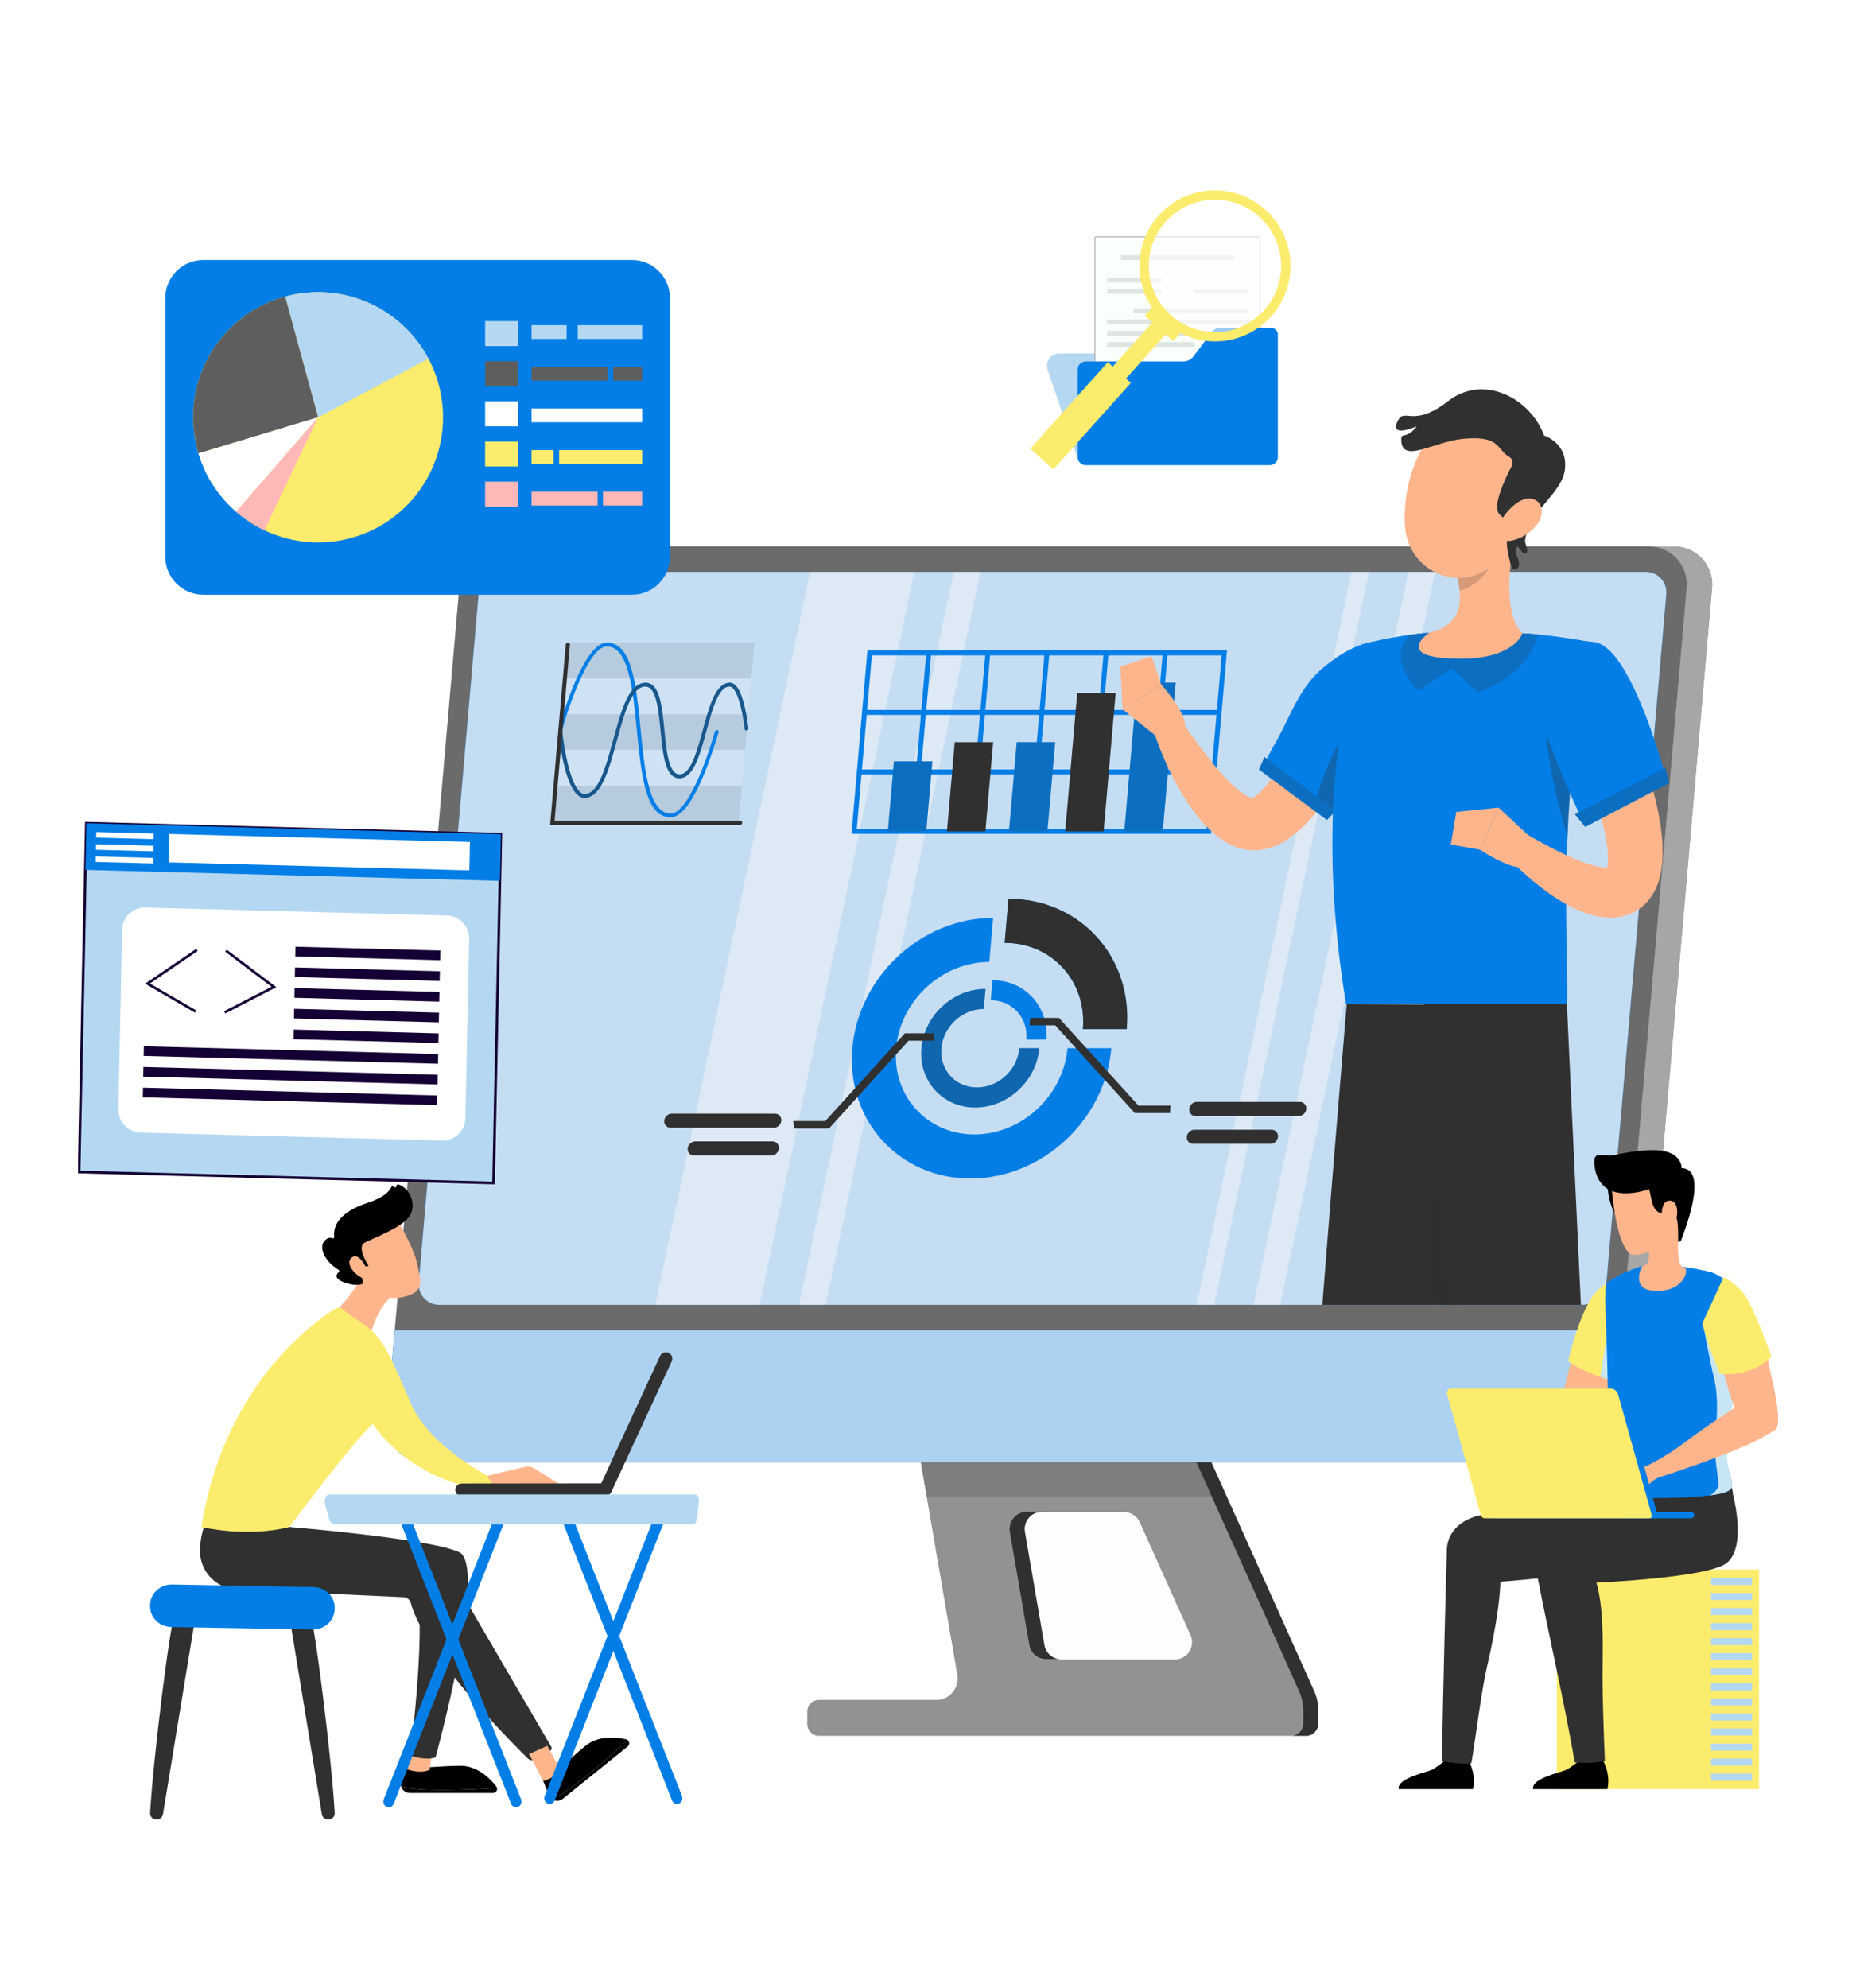<svg width="452" height="484" viewBox="0 0 452 484" fill="none" xmlns="http://www.w3.org/2000/svg">
<g clip-path="url(#clip0_110_22939)">
<path d="M316.365 411.748L288.437 349.473H223.145L233.169 407.745C233.662 410.607 231.755 413.329 228.91 413.825C228.632 413.874 228.351 413.899 228.068 413.903H199.4C197.872 413.903 196.633 415.149 196.633 416.686V419.789C196.633 421.326 197.872 422.572 199.4 422.572H314.35C316.012 422.572 317.36 421.218 317.36 419.545V416.325C317.352 414.748 317.012 413.188 316.365 411.748ZM286.129 404.052H254.784C252.741 404.055 250.994 402.576 250.651 400.55L245.92 373.062C245.526 370.765 247.057 368.582 249.341 368.185C249.58 368.143 249.822 368.122 250.065 368.123H273.772C275.419 368.125 276.914 369.091 277.598 370.598L289.955 398.087C290.907 400.22 289.958 402.724 287.837 403.681C287.3 403.925 286.718 404.05 286.129 404.052Z" fill="#303030"/>
<path opacity="0.5" d="M316.365 411.748L288.437 349.473H223.145L233.169 407.745C233.662 410.607 231.755 413.329 228.91 413.825C228.632 413.874 228.351 413.899 228.068 413.903H199.4C197.872 413.903 196.633 415.149 196.633 416.686V419.789C196.633 421.326 197.872 422.572 199.4 422.572H314.35C316.012 422.572 317.36 421.218 317.36 419.545V416.325C317.352 414.748 317.012 413.188 316.365 411.748ZM286.129 404.052H254.784C252.741 404.055 250.994 402.576 250.651 400.55L245.92 373.062C245.526 370.765 247.057 368.582 249.341 368.185C249.58 368.143 249.822 368.122 250.065 368.123H273.772C275.419 368.125 276.914 369.091 277.598 370.598L289.955 398.087C290.907 400.22 289.958 402.724 287.837 403.681C287.3 403.925 286.718 404.05 286.129 404.052Z" fill="#F5F5F5"/>
<path opacity="0.2" d="M286.127 404.052H254.781C252.738 404.056 250.991 402.576 250.649 400.55L245.917 373.062C245.523 370.766 247.055 368.583 249.338 368.185C249.577 368.144 249.819 368.122 250.062 368.124H273.769C275.416 368.125 276.911 369.092 277.595 370.598L289.953 398.087C290.904 400.22 289.955 402.725 287.834 403.681C287.297 403.925 286.716 404.051 286.127 404.052Z" fill="#F5F5F5"/>
<path d="M253.749 368.06H250.063C247.746 368.054 245.862 369.939 245.857 372.27C245.857 372.515 245.877 372.758 245.918 372.999L250.65 400.487C250.992 402.513 252.739 403.992 254.782 403.988H258.48C256.437 403.992 254.69 402.513 254.348 400.487L249.616 372.999C249.222 370.702 250.754 368.518 253.037 368.121C253.272 368.081 253.511 368.06 253.749 368.06Z" fill="#303030"/>
<path d="M320.065 411.748L292.113 349.525H288.439L316.367 411.748C317.022 413.203 317.361 414.782 317.362 416.379V419.598C317.362 421.27 316.015 422.626 314.352 422.626H318.05C319.712 422.626 321.06 421.271 321.06 419.598V416.379C321.059 414.782 320.72 413.203 320.065 411.748Z" fill="#303030"/>
<path opacity="0.2" d="M288.413 349.475H223.121L225.683 364.34H295.095L288.413 349.475Z" fill="#303030"/>
<path d="M382.078 356.003H103.526C98.464 356.099 94.282 352.049 94.185 346.957C94.178 346.552 94.196 346.145 94.242 345.742L111.84 143.283C112.415 137.531 117.177 133.122 122.923 133.021H401.473C406.537 132.925 410.718 136.976 410.814 142.068C410.821 142.473 410.803 142.88 410.757 143.283L393.146 345.755C392.572 351.498 387.816 355.902 382.078 356.003Z" fill="#303030"/>
<path opacity="0.3" d="M382.078 356.003H103.526C98.464 356.099 94.282 352.049 94.185 346.957C94.178 346.552 94.196 346.145 94.242 345.742L111.84 143.283C112.415 137.531 117.177 133.122 122.923 133.021H401.473C406.537 132.925 410.718 136.976 410.814 142.068C410.821 142.473 410.803 142.88 410.757 143.283L393.146 345.755C392.572 351.498 387.816 355.902 382.078 356.003Z" fill="#F5F5F5"/>
<path d="M96.131 323.871L94.231 345.753C93.66 350.814 97.276 355.382 102.307 355.957C102.708 356.003 103.112 356.022 103.515 356.015H382.079C387.822 355.912 392.58 351.503 393.148 345.753L395.06 323.871H96.131Z" fill="#037EE6"/>
<path opacity="0.7" d="M96.131 323.871L94.231 345.753C93.66 350.814 97.276 355.382 102.307 355.957C102.708 356.003 103.112 356.022 103.515 356.015H382.079C387.822 355.912 392.58 351.503 393.148 345.753L395.06 323.871H96.131Z" fill="#F5F5F5"/>
<path d="M385.23 317.676H107.036C104.29 317.729 102.022 315.532 101.97 312.769C101.966 312.553 101.976 312.337 101.999 312.121L116.549 144.796C116.865 141.682 119.445 139.297 122.555 139.242H400.749C403.495 139.19 405.765 141.386 405.817 144.149C405.821 144.365 405.811 144.582 405.787 144.797L391.236 312.123C390.92 315.236 388.34 317.621 385.23 317.676Z" fill="#037EE6"/>
<path opacity="0.8" d="M385.23 317.676H107.036C104.29 317.729 102.022 315.532 101.97 312.769C101.966 312.553 101.976 312.337 101.999 312.121L116.549 144.796C116.865 141.682 119.445 139.297 122.555 139.242H400.749C403.495 139.19 405.765 141.386 405.817 144.149C405.821 144.365 405.811 144.582 405.787 144.797L391.236 312.123C390.92 315.236 388.34 317.621 385.23 317.676Z" fill="#037EE6"/>
<path opacity="0.8" d="M385.23 317.676H107.036C104.29 317.729 102.022 315.532 101.97 312.769C101.966 312.553 101.976 312.337 101.999 312.121L116.549 144.796C116.865 141.682 119.445 139.297 122.555 139.242H400.749C403.495 139.19 405.765 141.386 405.817 144.149C405.821 144.365 405.811 144.582 405.787 144.797L391.236 312.123C390.92 315.236 388.34 317.621 385.23 317.676Z" fill="#F5F5F5"/>
<g opacity="0.5">
<path d="M184.986 317.677H159.586L197.294 139.241H222.694L184.986 317.677Z" fill="#F5F5F5"/>
<path d="M201.074 317.677H194.574L232.282 139.241H238.782L201.074 317.677Z" fill="#F5F5F5"/>
<path d="M295.688 317.677H291.43L329.137 139.241H333.396L295.688 317.677Z" fill="#F5F5F5"/>
<path d="M311.773 317.677H305.273L342.981 139.241H349.481L311.773 317.677Z" fill="#F5F5F5"/>
</g>
<path d="M407.635 133.058H401.475C406.539 132.962 410.721 137.013 410.816 142.105C410.824 142.51 410.805 142.917 410.759 143.32L393.149 345.753C392.581 351.502 387.823 355.913 382.08 356.014H388.239C393.982 355.912 398.739 351.502 399.307 345.753L416.918 143.293C417.475 138.231 413.847 133.672 408.813 133.112C408.423 133.07 408.028 133.051 407.635 133.058Z" fill="#303030"/>
<path opacity="0.6" d="M407.635 133.058H401.475C406.539 132.962 410.721 137.013 410.816 142.105C410.824 142.51 410.805 142.917 410.759 143.32L393.149 345.753C392.581 351.502 387.823 355.913 382.08 356.014H388.239C393.982 355.912 398.739 351.502 399.307 345.753L416.918 143.293C417.475 138.231 413.847 133.672 408.813 133.112C408.423 133.07 408.028 133.051 407.635 133.058Z" fill="#F5F5F5"/>
<path d="M259.978 255.197C258.97 266.79 248.809 276.188 237.283 276.188C225.756 276.188 217.23 266.79 218.238 255.197C219.247 243.603 229.407 234.205 240.934 234.205L241.867 223.472C224.448 223.472 209.092 237.675 207.568 255.197C206.044 272.718 218.929 286.921 236.349 286.921C253.768 286.921 269.124 272.718 270.648 255.197H259.978Z" fill="#037EE6"/>
<path d="M274.391 250.544C275.915 233.024 263.029 218.819 245.61 218.819L244.676 229.552C256.202 229.552 264.728 238.95 263.72 250.544H274.391Z" fill="#037EE6"/>
<path d="M274.391 250.544C275.915 233.024 263.029 218.819 245.61 218.819L244.676 229.552C256.202 229.552 264.728 238.95 263.72 250.544H274.391Z" fill="#303030"/>
<path d="M248.251 255.198C247.792 260.475 243.167 264.751 237.921 264.751C232.675 264.751 228.795 260.474 229.255 255.198C229.714 249.922 234.338 245.644 239.584 245.644L240.01 240.759C232.082 240.759 225.093 247.223 224.399 255.197C223.706 263.171 229.57 269.635 237.498 269.635C245.425 269.635 252.415 263.171 253.108 255.197H248.251V255.198Z" fill="#037EE6"/>
<path opacity="0.3" d="M248.251 255.198C247.792 260.475 243.167 264.751 237.921 264.751C232.675 264.751 228.795 260.474 229.255 255.198C229.714 249.922 234.338 245.644 239.584 245.644L240.01 240.759C232.082 240.759 225.093 247.223 224.399 255.197C223.706 263.171 229.57 269.635 237.498 269.635C245.425 269.635 252.415 263.171 253.108 255.197H248.251V255.198Z" fill="#303030"/>
<path d="M254.81 253.081C255.503 245.108 249.64 238.644 241.712 238.644L241.287 243.528C246.533 243.528 250.414 247.806 249.955 253.083H254.81V253.081Z" fill="#037EE6"/>
<path d="M316.273 271.718H291.177C290.232 271.718 289.533 270.947 289.616 269.996C289.699 269.046 290.531 268.275 291.476 268.275H316.571C317.516 268.275 318.216 269.046 318.133 269.996C318.05 270.948 317.218 271.718 316.273 271.718Z" fill="#303030"/>
<path d="M309.377 278.486H290.59C289.645 278.486 288.945 277.715 289.028 276.765C289.111 275.814 289.943 275.043 290.888 275.043H309.676C310.621 275.043 311.32 275.814 311.237 276.765C311.154 277.715 310.322 278.486 309.377 278.486Z" fill="#303030"/>
<path d="M163.322 274.567H188.417C189.362 274.567 190.195 273.796 190.28 272.845C190.364 271.895 189.666 271.124 188.721 271.124H163.626C162.68 271.124 161.846 271.895 161.763 272.845C161.678 273.796 162.377 274.567 163.322 274.567Z" fill="#303030"/>
<path d="M169.033 281.334H187.82C188.765 281.334 189.6 280.563 189.683 279.613C189.767 278.662 189.069 277.891 188.124 277.891H169.336C168.391 277.891 167.558 278.662 167.474 279.613C167.389 280.564 168.088 281.334 169.033 281.334Z" fill="#303030"/>
<path d="M284.916 270.984H276.368L256.987 249.621H250.746L250.904 247.816H257.887L277.269 269.179H285.073L284.916 270.984Z" fill="#303030"/>
<path d="M193.339 274.735H201.886L221.268 253.372H227.509L227.352 251.567H220.368L200.986 272.93H193.182L193.339 274.735Z" fill="#303030"/>
<path opacity="0.1" d="M182.947 165.17H137.576L138.333 156.47H183.704L182.947 165.17Z" fill="#303030"/>
<path opacity="0.1" d="M181.435 182.57H136.064L136.821 173.871H182.192L181.435 182.57Z" fill="#303030"/>
<path opacity="0.1" d="M179.922 199.972H134.551L135.309 191.271H180.678L179.922 199.972Z" fill="#303030"/>
<path opacity="0.2" d="M182.189 173.87H136.818L137.575 165.169H182.946L182.189 173.87Z" fill="#F5F5F5"/>
<path opacity="0.2" d="M180.674 191.271H135.305L136.061 182.57H181.432L180.674 191.271Z" fill="#F5F5F5"/>
<path d="M163.272 198.985C157.198 198.985 156.181 188.7 155.104 177.813C154.112 167.772 153.085 157.39 147.77 157.39C143.409 157.39 138.433 172.132 136.882 177.813L135.998 177.644C136.012 177.592 137.449 172.355 139.566 167.188C142.479 160.077 145.266 156.472 147.848 156.472C153.922 156.472 154.939 166.757 156.016 177.644C157.008 187.685 158.035 198.067 163.35 198.067C167.602 198.067 172.437 184.057 174.114 178.09C174.183 177.843 174.435 177.683 174.676 177.728C174.921 177.775 175.065 178.015 174.993 178.265C174.596 179.649 173.309 183.982 171.553 188.269C168.641 195.38 165.854 198.985 163.272 198.985Z" fill="#037EE6"/>
<path d="M142.333 194.237C137.722 194.237 136.142 179.594 135.977 177.924L136.889 177.756C137.317 182.085 139.144 193.318 142.412 193.318C145.742 193.318 147.569 186.622 149.335 180.146C151.288 172.986 153.132 166.224 157.221 166.224C160.655 166.224 161.209 171.825 161.795 177.755C162.318 183.055 162.86 188.536 165.535 188.536C168.21 188.536 169.706 183.055 171.152 177.756C172.77 171.826 174.298 166.225 177.732 166.225C179.24 166.225 180.428 168.153 181.364 172.12C181.865 174.243 182.149 176.388 182.255 177.301C182.285 177.552 182.099 177.795 181.845 177.841C181.594 177.887 181.373 177.726 181.346 177.479C180.884 173.303 179.532 167.144 177.652 167.144C174.977 167.144 173.481 172.625 172.035 177.926C170.416 183.856 168.89 189.457 165.454 189.457C162.02 189.457 161.466 183.856 160.881 177.926C160.357 172.625 159.815 167.145 157.14 167.145C153.81 167.145 151.984 173.842 150.218 180.317C148.267 187.475 146.421 194.237 142.333 194.237Z" fill="#037EE6"/>
<g opacity="0.5">
<path d="M142.333 194.237C137.722 194.237 136.142 179.594 135.977 177.924L136.889 177.756C137.317 182.085 139.144 193.318 142.412 193.318C145.742 193.318 147.569 186.622 149.335 180.146C151.288 172.986 153.132 166.224 157.221 166.224C160.655 166.224 161.209 171.825 161.795 177.755C162.318 183.055 162.86 188.536 165.535 188.536C168.21 188.536 169.706 183.055 171.152 177.756C172.77 171.826 174.298 166.225 177.732 166.225C179.24 166.225 180.428 168.153 181.364 172.12C181.865 174.243 182.149 176.388 182.255 177.301C182.285 177.552 182.099 177.795 181.845 177.841C181.594 177.887 181.373 177.726 181.346 177.479C180.884 173.303 179.532 167.144 177.652 167.144C174.977 167.144 173.481 172.625 172.035 177.926C170.416 183.856 168.89 189.457 165.454 189.457C162.02 189.457 161.466 183.856 160.881 177.926C160.357 172.625 159.815 167.145 157.14 167.145C153.81 167.145 151.984 173.842 150.218 180.317C148.267 187.475 146.421 194.237 142.333 194.237Z" fill="#303030"/>
</g>
<path d="M180.214 200.854H133.969L137.785 156.974C137.81 156.696 138.054 156.47 138.33 156.47C138.607 156.47 138.812 156.696 138.788 156.974L135.059 199.846H180.301C180.577 199.846 180.782 200.071 180.758 200.35C180.735 200.628 180.491 200.854 180.214 200.854Z" fill="#303030"/>
<path d="M284.417 158.368H283.225H270.021H268.829H255.626H254.434H241.23H240.038H226.834H225.642H211.246L209.986 172.848L209.882 174.047L208.727 187.328L208.623 188.527L207.363 203.007H221.759H222.951H236.155H237.348H250.553H251.742H264.945H266.137H279.341H280.533H294.93L296.19 188.527L296.294 187.328L297.449 174.047L297.553 172.848L298.813 158.368H284.417ZM269.916 159.566H283.12L281.965 172.847H268.761L269.916 159.566ZM280.705 187.328H267.501L268.657 174.047H281.861L280.705 187.328ZM225.467 174.047H238.672L237.516 187.328H224.312L225.467 174.047ZM239.865 174.047H253.069L251.913 187.328H238.709L239.865 174.047ZM254.261 174.047H267.464L266.309 187.328H253.106L254.261 174.047ZM255.521 159.566H268.724L267.569 172.847H254.366L255.521 159.566ZM241.124 159.566H254.328L253.173 172.847H239.969L241.124 159.566ZM226.727 159.566H239.932L238.776 172.847H225.572L226.727 159.566ZM212.33 159.566H225.534L224.38 172.847H211.176L212.33 159.566ZM211.071 174.047H224.276L223.12 187.328H209.916L211.071 174.047ZM221.861 201.808H208.657L209.811 188.527H223.016L221.861 201.808ZM236.257 201.808H223.053L224.209 188.527H237.413L236.257 201.808ZM250.653 201.808H237.449L238.605 188.527H251.809L250.653 201.808ZM265.049 201.808H251.846L253.002 188.527H266.205L265.049 201.808ZM279.446 201.808H266.242L267.397 188.527H280.601L279.446 201.808ZM293.842 201.808H280.638L281.794 188.527H294.998L293.842 201.808ZM295.101 187.328H281.897L283.052 174.047H296.256L295.101 187.328ZM283.157 172.847L284.312 159.566H297.516L296.36 172.847H283.157Z" fill="#037EE6"/>
<path d="M225.585 202.408H216.223L217.707 185.351H227.068L225.585 202.408Z" fill="#037EE6"/>
<path d="M239.983 202.408H230.621L232.51 180.687H241.872L239.983 202.408Z" fill="#303030"/>
<path d="M255.084 202.408H245.723L247.611 180.687H256.974L255.084 202.408Z" fill="#037EE6"/>
<path d="M268.774 202.408H259.412L262.343 168.724H271.704L268.774 202.408Z" fill="#303030"/>
<path d="M283.171 202.408H273.809L276.957 166.207H286.32L283.171 202.408Z" fill="#037EE6"/>
<path opacity="0.2" d="M225.585 202.408H216.223L217.707 185.351H227.068L225.585 202.408Z" fill="#303030"/>
<path opacity="0.2" d="M255.084 202.408H245.723L247.611 180.687H256.974L255.084 202.408Z" fill="#303030"/>
<path opacity="0.2" d="M283.171 202.408H273.809L276.957 166.207H286.32L283.171 202.408Z" fill="#303030"/>
<path d="M354.989 317.679C359.488 282.466 363.943 244.677 363.943 244.677L327.972 244.447C327.972 244.447 324.647 283.865 322.031 317.679H354.989Z" fill="#303030"/>
<path opacity="0.6" d="M356.252 317.679C357.843 304.584 359.424 291.128 360.786 279.376C361.103 274.469 361.408 269.713 361.696 265.193C358.966 258.821 353.591 255.305 349.837 270.021C346.452 283.27 345.658 300.11 349.375 317.677H356.252V317.679Z" fill="#303030"/>
<path d="M385.003 317.679C383.352 283.074 381.575 243.934 381.575 243.934H346.836C346.836 243.934 349.85 284.329 353.089 317.679H385.003Z" fill="#303030"/>
<path d="M324.587 161.567C322.126 167.284 319.345 173.245 316.394 178.764C314.931 181.549 313.358 184.237 311.725 186.739C310.115 189.215 308.289 191.557 306.665 193.031C306.27 193.394 305.895 193.689 305.607 193.881C305.318 194.08 305.129 194.161 305.135 194.185C305.164 194.2 305.317 194.266 305.184 194.282C305.083 194.297 304.82 194.276 304.451 194.14C303.713 193.878 302.692 193.243 301.69 192.426C300.679 191.605 299.621 190.639 298.609 189.563C294.544 185.248 290.692 179.858 287.15 174.588L280.781 177.566C283.031 184.249 285.815 190.486 290.017 196.583C291.088 198.093 292.249 199.608 293.652 201.065C295.066 202.513 296.667 203.965 298.88 205.221C299.983 205.845 301.289 206.402 302.812 206.735C304.303 207.082 306.143 207.142 307.79 206.809C311.054 206.125 313.171 204.672 314.954 203.337C318.456 200.573 320.761 197.623 322.974 194.684C325.136 191.733 326.993 188.715 328.75 185.685C330.47 182.635 332.095 179.575 333.561 176.45C335.042 173.302 336.438 170.261 337.739 166.894L324.587 161.567Z" fill="#FFB58C"/>
<path d="M307.932 185.842L323.838 197.784C323.838 197.784 324.45 197.11 325.459 195.939C326.193 195.074 327.142 193.936 328.241 192.599C334.421 185.026 343.457 171.201 343.531 164.43C343.64 154.337 333.221 152.85 321.53 163.175C316.486 167.628 313.853 175.022 311.286 179.605C310.437 181.115 309.724 182.436 309.173 183.464C308.381 184.951 307.932 185.842 307.932 185.842Z" fill="#037EE6"/>
<path opacity="0.3" d="M343.64 165.594C340.045 163.204 337.421 169.39 330.318 174.616C327.15 176.947 320.211 192.142 320.781 195.486L323.846 197.785C323.846 197.785 343.72 175.654 343.64 165.594Z" fill="#303030"/>
<path d="M282.502 179.953L273.406 172.714L282.776 166.646C282.776 166.646 290.228 174.809 288.2 177.613L282.502 179.953Z" fill="#FFB58C"/>
<path d="M307.932 184.289L325.318 197.363L323.152 199.641L306.607 187.359L307.932 184.289Z" fill="#037EE6"/>
<path opacity="0.2" d="M307.932 184.289L325.318 197.363L323.152 199.641L306.607 187.359L307.932 184.289Z" fill="#303030"/>
<path d="M327.797 244.45H381.631C382.011 239.615 380.898 223.884 381.726 203.849C382.283 190.397 383.722 175.006 387.075 159.684C387.319 158.591 387.564 157.512 387.822 156.419C387.822 156.419 385.093 155.859 381.183 155.285C377.939 154.808 373.865 154.316 369.872 154.124C363.003 153.797 353.051 153.578 346.995 154.124C343.478 154.452 340.044 155.04 337.3 155.571C333.798 156.282 331.733 156.888 331.733 156.888C331.733 156.888 318.469 187.516 327.797 244.45Z" fill="#037EE6"/>
<path d="M272.844 162.291L280.447 159.774L282.779 166.645L273.408 172.713L272.844 162.291Z" fill="#FFB58C"/>
<path d="M393.9 169.017C395.414 172.149 396.636 175.127 397.876 178.239C399.11 181.324 400.206 184.473 401.224 187.685C402.219 190.906 403.114 194.193 403.812 197.634C404.471 201.096 405.023 204.647 404.896 208.77C404.777 210.848 404.549 213.096 403.514 215.712C402.985 217.007 402.208 218.416 401.033 219.692C399.875 220.974 398.294 222.024 396.715 222.628C393.479 223.804 390.767 223.452 388.617 223.003C386.431 222.519 384.622 221.752 382.94 220.922C379.597 219.258 376.774 217.26 374.119 215.133C372.791 214.074 371.526 212.96 370.308 211.804C369.074 210.642 367.914 209.512 366.729 208.194L371.234 202.774C376.46 205.785 382.101 208.849 387.213 210.478C388.473 210.861 389.698 211.119 390.65 211.185C391.614 211.277 392.216 211.003 391.955 210.969C391.84 210.954 391.609 211.083 391.493 211.15C391.373 211.225 391.387 211.22 391.429 211.022C391.531 210.637 391.648 209.651 391.605 208.539C391.553 206.251 391.041 203.442 390.333 200.662C389.641 197.855 388.753 194.99 387.765 192.129C385.814 186.434 383.462 180.563 381.068 175.095L393.9 169.017Z" fill="#FFB58C"/>
<path d="M373.474 204.566L364.973 196.63L360.441 206.871C360.441 206.871 369.6 213.032 372.046 210.589L373.474 204.566Z" fill="#FFB58C"/>
<path d="M354.648 197.66L353.336 205.603L360.443 206.871L364.975 196.63L354.648 197.66Z" fill="#FFB58C"/>
<path opacity="0.3" d="M381.724 203.854C382.281 190.402 383.721 175.011 387.074 159.689C383.477 159.375 377.325 159.73 376.307 165.575C375.208 171.856 376.592 186.633 381.724 203.854Z" fill="#303030"/>
<path d="M374.98 173.806C376.953 180.45 380.29 188.438 382.759 194.025C383.407 195.506 384.008 196.826 384.498 197.89C385.356 199.762 385.897 200.895 385.897 200.895L406.046 190.565C406.046 190.565 405.824 189.722 405.426 188.303C405.12 187.232 404.721 185.826 404.222 184.206C401.254 174.652 395.107 157.577 388.545 156.381C378.735 154.597 371.386 161.765 374.98 173.806Z" fill="#037EE6"/>
<path d="M356.69 161.733C369.983 161.364 371.978 154.836 372.06 154.551L372.14 154.264C371.38 154.209 370.634 154.168 369.873 154.128C363.003 153.8 353.052 153.581 346.996 154.128C346.562 154.169 346.14 154.21 345.706 154.264C344.756 155.247 343.832 156.64 344.213 158.142C344.797 160.422 347.906 161.187 350.634 161.501L356.69 161.733Z" fill="#F5F5F5"/>
<path d="M405.575 186.932L383.551 198.256L386.045 201.326L406.517 190.629L405.575 186.932Z" fill="#037EE6"/>
<path opacity="0.2" d="M405.575 186.932L383.551 198.256L386.045 201.326L406.517 190.629L405.575 186.932Z" fill="#303030"/>
<path d="M359.982 168.639L353.482 162.696L345.48 168.244C345.48 168.244 337.198 160.35 343.349 154.563C344.54 154.397 345.756 154.242 346.995 154.126C353.05 153.58 363.003 153.8 369.872 154.126C371.439 154.201 373.006 154.331 374.543 154.479C374.088 156.715 371.733 164.061 359.982 168.639Z" fill="#037EE6"/>
<path opacity="0.2" d="M359.982 168.639L353.482 162.696L345.48 168.244C345.48 168.244 337.198 160.35 343.349 154.563C344.54 154.397 345.756 154.242 346.995 154.126C353.05 153.58 363.003 153.8 369.872 154.126C371.439 154.201 373.006 154.331 374.543 154.479C374.088 156.715 371.733 164.061 359.982 168.639Z" fill="#303030"/>
<path d="M356.256 160.379C369.064 160.149 370.754 154.18 370.754 154.18C365.771 149.237 367.686 135.731 369.383 128.315L363.259 133.423L354.922 140.388C355.166 141.521 355.356 142.669 355.452 143.774C355.899 148.321 354.732 152.46 348.079 154.043C348.079 154.043 340.187 159.301 351.9 160.252L356.256 160.379Z" fill="#FFB58C"/>
<path opacity="0.2" d="M354.922 140.387C355.166 141.521 355.356 142.669 355.451 143.775C358.561 143.147 362.715 139.815 363.149 136.619C363.312 135.417 363.339 134.256 363.258 133.423L354.922 140.387Z" fill="#303030"/>
<path d="M371.911 117.649C369.783 127.495 369.035 133.348 363.253 137.84C354.557 144.597 343.032 138.595 342.188 128.412C341.427 119.247 345.036 104.686 355.334 101.898C365.478 99.152 374.039 107.804 371.911 117.649Z" fill="#FFB58C"/>
<path d="M350.187 118.284C350.187 118.284 347.64 122.724 345.277 124.73C346.499 126.234 349.018 125.915 349.018 125.915L350.187 118.284Z" fill="#FFB58C"/>
<path d="M366.318 110.293C364.504 108.412 363.981 106.149 356.492 106.815C349.002 107.482 341.1 113.293 341.258 106.768C341.296 105.271 342.563 107.02 345.039 103.773C345.039 103.773 338.261 106.853 340.382 102.512C342.088 99.016 344.003 104.388 352.671 97.656C361.338 90.923 372.749 96.993 376.041 106.043C376.041 106.043 381.965 107.836 381.088 114.443C380.321 120.225 372.243 124.498 371.412 131.537C371.293 132.542 372.537 134.165 371.543 134.737C370.968 135.066 369.568 132.97 369.568 132.97C369.568 132.97 369.33 133.377 369.153 134.191C368.951 135.124 370.981 137.542 369.238 138.599C368.244 139.202 367.808 137.416 367.211 134.394C366.992 133.288 366.884 131.936 366.998 130.306C367.425 124.218 364.521 127.012 364.63 123.149C364.705 120.467 366.845 115.978 368.146 113.483C368.572 112.666 368.302 111.623 367.492 111.189C367.115 110.986 366.71 110.7 366.318 110.293Z" fill="#303030"/>
<path d="M374.161 127.925C372.411 130.04 370.001 131.288 367.949 131.641C364.862 132.171 364.167 129.294 365.736 126.516C367.147 124.015 370.455 120.726 373.212 121.461C375.928 122.182 376.162 125.506 374.161 127.925Z" fill="#FFB58C"/>
<path d="M414.748 382.124H379.131V435.585H414.748V382.124Z" fill="#FCEC6D"/>
<path d="M414.742 435.578H428.381V382.117H414.742V435.578Z" fill="#FCEC6D"/>
<path d="M426.708 384.172H416.693V385.88H426.708V384.172Z" fill="#B4D8F1"/>
<path d="M426.708 387.84H416.693V389.548H426.708V387.84Z" fill="#B4D8F1"/>
<path d="M426.708 391.508H416.693V393.216H426.708V391.508Z" fill="#B4D8F1"/>
<path d="M426.708 395.169H416.693V396.877H426.708V395.169Z" fill="#B4D8F1"/>
<path d="M426.708 398.837H416.693V400.545H426.708V398.837Z" fill="#B4D8F1"/>
<path d="M426.708 402.498H416.693V404.206H426.708V402.498Z" fill="#B4D8F1"/>
<path d="M426.708 406.166H416.693V407.874H426.708V406.166Z" fill="#B4D8F1"/>
<path d="M426.708 409.834H416.693V411.542H426.708V409.834Z" fill="#B4D8F1"/>
<path d="M426.708 413.495H416.693V415.203H426.708V413.495Z" fill="#B4D8F1"/>
<path d="M426.708 417.163H416.693V418.871H426.708V417.163Z" fill="#B4D8F1"/>
<path d="M426.708 420.831H416.693V422.539H426.708V420.831Z" fill="#B4D8F1"/>
<path d="M426.708 424.492H416.693V426.2H426.708V424.492Z" fill="#B4D8F1"/>
<path d="M426.708 428.16H416.693V429.868H426.708V428.16Z" fill="#B4D8F1"/>
<path d="M426.708 431.821H416.693V433.529H426.708V431.821Z" fill="#B4D8F1"/>
<path d="M373.349 435.584H391.45C391.45 435.584 392.459 432.365 390.272 428.378C390.272 428.378 388.814 429.548 384.454 428.759C384.454 428.759 382.635 430.304 381.374 430.909C380.107 431.522 372.865 432.944 373.356 435.591L373.349 435.584Z" fill="black"/>
<path d="M374.609 384.601C375.781 391.569 381.17 415.142 383.493 429.065C387.73 429.426 389.767 428.943 390.844 428.691C390.632 423.832 390.217 412.216 390.265 407.126C390.346 398.517 390.748 387.166 386.954 380.933L374.193 381.933C374.268 382.607 374.343 383.151 374.405 383.546C374.466 383.92 374.534 384.267 374.609 384.594V384.601Z" fill="#303030"/>
<path d="M340.607 435.584H358.708C358.708 435.584 359.717 432.365 357.53 428.378C357.53 428.378 356.072 429.548 351.712 428.759C351.712 428.759 349.893 430.304 348.632 430.909C347.365 431.522 340.123 432.944 340.614 435.591L340.607 435.584Z" fill="black"/>
<path d="M351.18 428.664C354.641 429.521 357.141 429.433 358.326 429.304C359.287 423.703 360.806 411.392 362.175 405.615C364.301 396.639 366.379 384.301 364.935 379.898L352.386 376.748C352.345 377.142 351.323 414.911 351.18 428.664Z" fill="#303030"/>
<path d="M401.131 363.9C400.879 361.422 400.586 359.612 400.586 359.612L386.565 363.042L374.656 365.751C370.242 366.73 364.907 367.915 360.207 368.976C354.927 370.174 351.425 374.175 352.583 379.456L353.905 385.86C361.283 385.758 395.987 382.437 398.951 380.94C402.302 379.245 403.311 373.27 401.131 363.9Z" fill="#303030"/>
<path d="M422.061 363.9C421.809 361.423 420.603 358.762 420.603 358.762L407.502 363.035L395.594 365.744C391.179 366.724 385.845 367.908 381.144 368.969C375.864 370.167 372.362 374.169 373.521 379.449L374.842 385.853C382.22 385.751 413.068 384.676 419.888 380.933C423.179 379.123 424.248 373.263 422.068 363.893L422.061 363.9Z" fill="#303030"/>
<path d="M382.811 343.831C382.811 343.831 389.038 341.02 390.754 343.837C391.694 345.382 391.04 348.247 388.922 349.452C386.796 350.656 374.799 355.726 363.469 358.55C363.469 358.55 362.986 356.978 362.209 355.324C362.209 355.324 367.291 353.222 372.34 349.676C377.395 346.131 382.817 343.831 382.817 343.831H382.811Z" fill="#E5918F"/>
<path d="M384.37 324.402L379.035 345.696C379.035 345.696 379.587 351.078 385.03 348.438C390.474 345.798 394.078 328.832 394.078 328.832L384.37 324.402Z" fill="#FFB58C"/>
<path d="M393.397 336.311C392.737 336.154 392.11 335.978 391.497 335.794C390.877 335.61 390.284 335.42 389.719 335.222C384.65 333.487 381.904 331.398 381.904 331.398C383.498 324.477 385.42 319.822 387.13 316.76C387.177 316.685 387.218 316.617 387.259 316.535C387.307 316.46 387.348 316.386 387.395 316.311C388.315 314.786 389.637 313.507 391.108 312.452C391.258 312.343 391.401 312.248 391.558 312.139L392.185 323.259L392.294 324.402L393.397 336.311Z" fill="#FCEC6D"/>
<path d="M393.4 336.31C392.739 336.154 392.112 335.977 391.499 335.793C390.879 335.609 390.286 335.419 389.721 335.221C390.783 327.736 391.751 323.027 391.751 323.027L392.296 324.402L393.4 336.31V336.31Z" fill="#C7E5F2"/>
<path d="M424.909 317.087C424.78 320.38 424.2 325.661 423.703 330.969C423.546 332.65 423.39 334.344 423.26 335.978C423.172 336.992 421.639 342.415 421.578 343.389C421.305 348.03 419.03 351.5 421.182 358.571C421.7 360.265 421.83 361.136 421.83 361.83C421.83 362.314 421.203 362.824 420.951 362.96C420.045 363.484 418.273 363.845 416.114 364.11H416.107C411.863 364.627 406.14 364.723 402.686 364.723C398.046 364.723 391.084 363.988 390.205 362.817C389.401 361.749 390.144 360.19 390.525 358.047C392.235 348.363 391.629 343.314 391.52 336.318C391.52 336.141 391.513 335.971 391.513 335.787C391.336 325.001 390.627 315.773 391.125 312.446C391.275 312.337 391.418 312.241 391.574 312.133C392.31 311.629 393.032 311.187 393.727 310.792C393.788 310.765 393.863 310.717 393.938 310.669C394.15 310.547 394.374 310.431 394.579 310.322C394.654 310.275 394.735 310.241 394.824 310.2C396.398 309.431 398.687 308.614 400.002 308.158C400.172 308.104 400.322 308.049 400.451 308.015C401.691 307.941 403.033 307.927 404.484 307.961C405.745 308.002 407.673 308.165 409.771 308.437H409.778C412.149 308.744 414.738 309.186 416.795 309.751C416.795 309.751 416.815 309.758 416.836 309.764C417.224 309.887 419.738 310.826 422.354 313.623C423.226 314.548 424.126 315.685 424.929 317.073L424.909 317.087Z" fill="#037EE6"/>
<path d="M421.182 358.57C421.7 360.265 421.83 361.136 421.83 361.83C421.83 362.313 421.203 362.824 420.951 362.96C420.045 363.484 418.273 363.844 416.114 364.11C416.999 364.001 418.532 362.599 418.532 361.327C418.532 360.435 417.381 354.433 417.694 350.561C418.014 346.695 418.641 340.537 417.442 335.603C416.236 330.676 415.105 324.191 415.105 324.191L421.871 328.274C421.871 328.274 422.743 329.492 423.703 330.976C423.546 332.657 423.39 334.351 423.26 335.984C423.172 336.998 419.023 351.507 421.182 358.577V358.57Z" fill="#C7E5F2"/>
<path d="M391.422 288.587C391.422 288.587 392.008 295.65 394.351 296.126C396.695 296.603 396.123 293.602 396.123 293.602L395.796 290.247L391.422 288.587Z" fill="black"/>
<path d="M402.235 314.201C397.643 313.657 399.36 309.199 399.986 308.172C400.157 308.117 400.94 307.879 401.002 307.838C401.008 307.831 401.015 307.831 401.015 307.831C401.165 307.709 401.281 307.525 401.369 307.301C401.819 306.123 401.615 303.782 401.594 303.633V303.197C401.669 302.918 401.744 302.653 401.805 302.401L404.217 300.502L409.327 296.487C409.327 296.487 407.971 303.197 409.061 307.43C409.143 307.75 409.313 308.199 409.736 308.444C409.736 308.451 409.742 308.444 409.742 308.444C409.879 308.532 410.049 308.594 410.253 308.628C411.507 309.22 409.763 315.086 402.221 314.194L402.235 314.201Z" fill="#FFB58C"/>
<path d="M406.287 300.754C406.287 300.754 406.246 305.232 401.375 307.294C401.825 306.123 401.62 303.782 401.607 303.633L403.644 302.034L406.287 300.761V300.754Z" fill="#FFB58C"/>
<path d="M392.539 289.594C392.539 289.594 393.602 304.259 397.567 305.504C397.567 305.504 402.615 305.98 406.239 301.108C407.282 299.706 408.603 299.386 409.033 297.692C409.734 294.936 410.722 289.859 409.462 286.797C407.67 282.441 392.709 278.978 392.539 289.594V289.594Z" fill="#FFB58C"/>
<path d="M409.531 284.381C409.462 281.72 406.765 280.72 406.765 280.72C404.08 279.461 398.494 280.005 392.737 281.292C391.388 281.591 389.692 280.768 388.752 281.421C387.614 282.21 388.752 285.817 388.752 285.817C390.973 292.534 399.141 290.349 401.601 289.519C402.186 291.248 402.112 293.65 403.563 294.895C404.394 295.603 405.831 295.623 407.303 295.378C407.48 295.719 408.161 296.025 408.297 296.494C408.761 298.066 408.693 300.523 408.679 302.415L409.374 302.075C409.462 301.564 416.629 284.606 409.537 284.381H409.531Z" fill="black"/>
<path d="M405.832 298.468C408.652 299.55 409.531 292.616 406.854 292.309C404.823 292.078 404.742 294.909 404.742 294.909C404.742 294.909 404.224 297.855 405.832 298.474V298.468Z" fill="#FFB58C"/>
<path d="M432.938 346.634C431.698 348.077 426.998 349.125 424.736 347.138C424.027 346.505 423.223 344.838 422.433 342.769C420.43 337.481 418.529 329.567 418.529 329.567L429.055 324.198C429.055 324.198 430.411 330.261 431.576 336.025C431.576 336.025 431.589 336.086 431.61 336.188C431.991 338.033 432.346 339.85 432.618 341.408C432.632 341.449 432.632 341.49 432.638 341.53C432.918 343.388 433.095 345.328 432.945 346.641L432.938 346.634Z" fill="#FFB58C"/>
<path d="M414.559 322.204C415.574 326.423 418.769 334.426 418.769 334.426C421.003 334.8 424.008 334.385 426.495 333.494C429.363 332.466 431.413 330.302 431.413 330.302C431.413 330.302 429.295 324.354 427.394 320.081C425.691 316.243 424.662 314.814 423.926 314.051C422.816 312.888 421.017 311.554 419.75 310.948L414.565 322.204H414.559Z" fill="#FCEC6D"/>
<path d="M432.939 346.635C432.85 347.41 432.639 347.962 432.257 348.159C432.196 348.2 431.331 348.71 431.269 348.751C429.982 349.534 427.652 350.874 424.75 352.12C417.712 355.155 407.486 358.68 401.975 360.293C401.975 360.293 401.43 358.734 400.578 357.115C400.578 357.115 405.565 354.801 410.463 351.051C415.369 347.308 422.433 342.763 422.433 342.763L424.218 340.667C424.218 340.667 430.554 334.841 431.576 336.012C431.576 336.012 431.59 336.073 431.61 336.175C431.76 336.781 432.264 339.02 432.618 341.395C432.632 341.436 432.632 341.476 432.639 341.517C432.918 343.375 433.095 345.314 432.945 346.628L432.939 346.635Z" fill="#FFB58C"/>
<path d="M401.308 356.761C401.308 356.761 400.068 357.51 398.808 357.244C398.106 357.094 397.827 356.815 397.309 356.72C396.791 356.632 395.415 356.462 394.734 356.128C394.052 355.795 393.787 355.754 393.814 356.441C393.834 357.122 395.183 357.714 395.544 357.904C395.905 358.095 396.369 358.7 396.416 358.775C396.464 358.85 394.175 360.048 393.562 359.803C393.562 359.803 393.378 360.354 393.48 360.66C393.582 360.966 394.052 361.075 394.093 361.232C394.127 361.388 393.984 361.701 394.093 361.946C394.195 362.191 394.618 362.191 394.788 362.593C394.958 362.994 394.775 362.994 394.897 363.409C395.02 363.824 395.551 363.899 395.653 364.11C395.756 364.321 395.701 364.573 395.926 364.723C396.151 364.872 398.208 364.212 398.958 363.886C399.707 363.566 401.717 360.674 403.938 359.694L401.322 356.761H401.308Z" fill="#FFB58C"/>
<path d="M411.828 369.65H395.818V368.084H411.828C412.257 368.084 412.612 368.432 412.612 368.867C412.612 369.296 412.264 369.65 411.828 369.65V369.65Z" fill="#037EE6"/>
<path d="M403.169 369.65H363.09C362.613 369.65 362.191 369.33 362.061 368.867L353.859 339.367C353.675 338.713 354.172 338.067 354.847 338.067H393.604C394.51 338.067 395.301 338.666 395.539 339.537L403.714 368.928C403.817 369.289 403.544 369.643 403.169 369.643V369.65Z" fill="#037EE6"/>
<path d="M401.718 369.65H361.639C361.162 369.65 360.74 369.33 360.61 368.867L352.408 339.367C352.224 338.713 352.721 338.067 353.396 338.067H392.153C393.059 338.067 393.85 338.666 394.088 339.537L402.263 368.928C402.365 369.289 402.093 369.643 401.718 369.643V369.65Z" fill="#FCEC6D"/>
<path d="M107.081 435.775C101.347 435.775 98.811 435.28 97.676 434.83C97.896 435.775 98.734 436.52 99.794 436.52H120.078C120.762 436.52 121.194 435.865 121.029 435.271C118.717 435.459 113.805 435.775 107.079 435.775H107.081Z" fill="black"/>
<path d="M121.029 435.271C120.996 435.152 120.948 435.033 120.864 434.925C119.318 432.945 116.215 429.838 111.994 429.898C105.808 429.986 103.651 430.659 98.845 429.935L97.71 433.707C97.593 434.091 97.593 434.475 97.674 434.832C98.809 435.282 101.345 435.777 107.08 435.777C113.806 435.777 118.718 435.461 121.029 435.273V435.271Z" fill="black"/>
<path d="M100.234 425.873L98.842 430.622C98.842 430.622 101.926 432.03 104.638 430.9L105.17 426.784L100.234 425.873V425.873Z" fill="#FFB58C"/>
<path d="M142.274 432.785C137.804 436.388 135.519 437.6 134.355 437.962C135.114 438.555 136.232 438.608 137.057 437.942L152.869 425.196C153.402 424.765 153.331 423.986 152.834 423.629C151.147 425.227 147.515 428.559 142.272 432.785H142.274Z" fill="black"/>
<path d="M152.837 423.629C152.735 423.556 152.625 423.497 152.491 423.466C150.056 422.901 145.706 422.439 142.452 425.141C137.686 429.095 136.421 430.973 132.227 433.431L133.685 437.07C133.834 437.441 134.07 437.741 134.358 437.964C135.522 437.6 137.807 436.388 142.276 432.787C147.52 428.561 151.152 425.229 152.839 423.631L152.837 423.629Z" fill="black"/>
<path d="M70.457 371.761C70.457 371.761 104.786 374.572 111.827 377.898C118.87 381.223 106.079 427.839 106.079 427.839C106.079 427.839 104.161 428.764 99.896 427.435C99.896 427.435 104.271 393.036 101.016 385.577L63.848 379.478L70.457 371.763V371.761Z" fill="#303030"/>
<path d="M49.786 371.474C49.786 371.474 48.666 374.175 48.712 377.763C48.776 382.726 52.753 386.754 57.693 387.001L98.275 388.857C99.133 388.897 99.857 389.49 100.072 390.324C101.027 394.025 105.688 405.39 128.471 428.064C129.078 428.667 130.022 428.771 130.743 428.314L133.987 426.259C134.328 426.043 134.436 425.595 134.234 425.246L110.606 384.765C109.365 382.711 107.37 381.226 105.05 380.632L70.462 371.761L49.786 371.474V371.474Z" fill="#303030"/>
<path d="M89.775 308.429C89.775 308.429 85.428 316.14 80.996 319.876L90.157 325.004C90.157 325.004 92.223 316.842 96.939 314.45L89.777 308.427L89.775 308.429Z" fill="#FFB58C"/>
<path d="M49.047 371.761C49.047 371.761 60.003 374.44 70.46 371.761C70.46 371.761 85.091 352.026 90.753 346.655C90.753 346.655 99.782 360.95 119.882 362.976L121.004 360.462C121.004 360.462 105.004 353.063 100.077 341.692C95.152 330.322 93.172 325.472 88.692 322.506C85.901 320.659 84.229 319.397 83.367 318.708C82.894 318.331 82.241 318.289 81.726 318.604C76.97 321.513 54.592 336.89 49.049 371.761H49.047Z" fill="#FCEC6D"/>
<path d="M118.67 359.342L120.933 358.737L127.803 357.142C128.63 356.95 129.498 357.098 130.218 357.55L136.124 361.277L119.814 361.249L118.672 359.34L118.67 359.342Z" fill="#FFB58C"/>
<path d="M96.676 296.866C96.676 296.866 100.902 303.912 101.634 307.807C102.367 311.702 103.543 314.136 99.127 315.524C94.71 316.912 90.603 315.156 88.028 311.521C88.028 311.521 84.005 305.927 84.405 303.365C84.808 300.803 96.679 296.868 96.679 296.868L96.676 296.866Z" fill="#FFB58C"/>
<path d="M89.204 308.314L89.776 308.239C89.776 308.239 86.785 303.704 88.742 302.579C90.7 301.453 98.675 298.693 100.061 295.541C101.396 292.503 99.399 289.071 96.991 288.354C96.839 288.308 96.678 288.398 96.623 288.548L96.483 288.93C96.386 289.193 96.02 289.204 95.908 288.948C95.803 288.705 95.455 288.694 95.347 288.937C94.921 289.881 93.641 291.494 89.805 292.741C84.361 294.511 80.971 297.265 81.389 301.144C81.415 301.389 81.171 301.559 80.947 301.46C80.503 301.264 79.827 301.23 79.044 302.091C77.683 303.585 78.749 306.856 82.469 309.168C82.645 309.279 82.678 309.528 82.52 309.665C81.963 310.144 81.18 311.209 83.696 312.158C86.272 313.132 87.675 312.801 88.195 312.593C88.335 312.536 88.414 312.392 88.386 312.244L87.724 308.844C87.689 308.667 87.81 308.5 87.988 308.475L89.206 308.314H89.204Z" fill="black"/>
<path d="M89.439 309.205C89.439 309.205 87.574 304.592 85.616 306.214C83.658 307.834 87.426 311.418 89.164 311.369L89.437 309.205H89.439Z" fill="#FFB58C"/>
<path d="M128.816 427.072C129.135 427.364 132.228 433.62 132.228 433.62C132.228 433.62 135.67 432.872 136.372 430.687L133.275 425.04L128.816 427.072V427.072Z" fill="#FFB58C"/>
<path d="M112.373 364.297C112.4 364.297 112.426 364.297 112.452 364.297L147.296 364.262C148.158 364.262 148.855 363.56 148.853 362.7C148.853 361.837 148.151 361.124 147.291 361.139L112.448 361.175C111.586 361.175 110.888 361.874 110.891 362.737C110.891 363.573 111.548 364.255 112.373 364.295V364.297Z" fill="#303030"/>
<path d="M160.79 330.063C160.777 330.088 160.766 330.112 160.755 330.136L146.095 361.848C145.732 362.631 146.071 363.56 146.851 363.924C147.632 364.288 148.572 363.948 148.921 363.161L163.581 331.449C163.944 330.666 163.606 329.737 162.825 329.373C162.068 329.022 161.175 329.331 160.792 330.063H160.79Z" fill="#303030"/>
<path d="M133.867 439.205C133.693 439.205 133.517 439.168 133.35 439.088C132.684 438.775 132.378 437.93 132.664 437.201L160.183 367.15C160.469 366.422 161.241 366.084 161.907 366.397C162.574 366.711 162.879 367.556 162.593 368.284L135.075 438.336C134.861 438.879 134.377 439.205 133.869 439.205H133.867Z" fill="#037EE6"/>
<path d="M164.868 439.205C164.36 439.205 163.876 438.881 163.663 438.336L136.144 368.284C135.858 367.556 136.166 366.711 136.83 366.397C137.494 366.084 138.267 366.419 138.555 367.15L166.074 437.201C166.359 437.929 166.052 438.775 165.387 439.088C165.218 439.167 165.042 439.205 164.87 439.205H164.868Z" fill="#037EE6"/>
<path d="M94.674 440.021C94.5 440.021 94.324 439.983 94.157 439.904C93.49 439.59 93.184 438.745 93.47 438.017L120.989 367.965C121.275 367.237 122.047 366.899 122.714 367.213C123.38 367.526 123.686 368.371 123.4 369.1L95.881 439.151C95.668 439.694 95.184 440.021 94.676 440.021H94.674Z" fill="#037EE6"/>
<path d="M125.677 440.02C125.169 440.02 124.685 439.696 124.471 439.151L96.953 369.099C96.667 368.371 96.975 367.526 97.639 367.213C98.303 366.899 99.075 367.235 99.363 367.965L126.882 438.017C127.168 438.745 126.86 439.59 126.196 439.903C126.026 439.983 125.85 440.02 125.679 440.02H125.677Z" fill="#037EE6"/>
<path d="M170.211 365.622C170.261 365.184 170.193 364.731 170.025 364.387C169.858 364.043 169.608 363.844 169.345 363.844H80.106C79.759 363.844 79.437 364.144 79.25 364.637C79.064 365.131 79.038 365.752 79.183 366.282L80.151 369.822C80.372 370.633 80.852 371.151 81.38 371.151H168.732C169.224 371.151 169.646 370.562 169.739 369.747L170.212 365.62L170.211 365.622Z" fill="#B4D8F1"/>
<path d="M42.569 393.071C41.496 394.582 37.227 428.796 36.56 441.432C36.516 442.286 37.235 443 38.133 443C38.908 443 39.57 442.462 39.688 441.734L47.495 394.161L42.569 393.073V393.071Z" fill="#303030"/>
<path d="M75.508 393.071C76.581 394.582 80.85 428.796 81.517 441.432C81.561 442.286 80.842 443 79.944 443C79.169 443 78.507 442.462 78.389 441.734L70.582 394.161L75.508 393.073V393.071Z" fill="#303030"/>
<path d="M36.559 390.717V391.096C36.531 393.833 38.846 396.079 41.748 396.129L76.116 396.723C78.975 396.773 81.356 394.669 81.495 391.974L81.513 391.626C81.659 388.815 79.315 386.448 76.334 386.393L41.952 385.765C39.008 385.71 36.587 387.937 36.561 390.714L36.559 390.717Z" fill="#037EE6"/>
<path d="M153.894 63.3H49.52C44.402 63.3 40.254 67.454 40.254 72.577V135.52C40.254 140.644 44.402 144.797 49.52 144.797H153.894C159.012 144.797 163.16 140.644 163.16 135.52V72.577C163.16 67.454 159.012 63.3 153.894 63.3Z" fill="#037EE6"/>
<path d="M80.868 131.868C77.588 132.238 74.369 132.067 71.307 131.437C66.588 130.458 62.226 128.379 58.54 125.447C58.187 125.165 57.839 124.877 57.496 124.579C55.762 123.072 54.197 121.367 52.838 119.495C50.867 116.784 49.326 113.718 48.33 110.393C48.288 110.257 48.25 110.122 48.211 109.989C47.753 108.383 47.424 106.716 47.231 105.003C45.77 92.014 52.698 80.014 63.692 74.428C65.506 73.507 67.43 72.758 69.446 72.208C70.94 71.802 72.483 71.504 74.071 71.327C76.923 71.006 79.731 71.089 82.428 71.534C91.832 73.085 99.955 78.997 104.367 87.337C106.104 90.621 107.266 94.28 107.708 98.197C109.585 114.915 97.572 129.994 80.868 131.873V131.868Z" fill="#FCEC6D"/>
<path d="M104.367 87.332L77.469 101.595L69.445 72.204C70.939 71.797 72.482 71.499 74.07 71.322C76.922 71.001 79.73 71.084 82.427 71.529C91.832 73.08 99.954 78.992 104.367 87.332Z" fill="#B4D8F1"/>
<path d="M77.469 101.595L48.33 110.391C48.288 110.256 48.25 110.12 48.211 109.987C47.767 108.379 47.499 106.704 47.231 105.001C45.77 92.012 52.698 80.013 63.692 74.426C65.506 73.506 67.43 72.757 69.446 72.207L77.469 101.598V101.595Z" fill="#5E5E5E"/>
<path d="M77.471 101.596L57.501 124.577C55.767 123.071 54.201 121.365 52.843 119.494C50.871 116.782 49.331 113.717 48.334 110.391L77.474 101.596H77.471Z" fill="white"/>
<path d="M77.47 101.596L64.386 129.099C61.906 127.916 59.584 126.399 57.494 124.585L77.47 101.598V101.596Z" fill="#FFB8B8"/>
<path d="M126.196 78.177H118.145V84.258H126.196V78.177Z" fill="#B4D8F1"/>
<path d="M126.196 87.948H118.145V94.029H126.196V87.948Z" fill="#5E5E5E"/>
<path d="M126.196 97.72H118.145V103.801H126.196V97.72Z" fill="white"/>
<path d="M126.196 107.492H118.145V113.573H126.196V107.492Z" fill="#FCEC6D"/>
<path d="M126.196 117.263H118.145V123.344H126.196V117.263Z" fill="#FFB8B8"/>
<path d="M137.989 79.172H129.449V82.528H137.989V79.172Z" fill="#B4D8F1"/>
<path d="M156.38 79.172H140.711V82.528H156.38V79.172Z" fill="#B4D8F1"/>
<path d="M147.978 89.311H129.449V92.667H147.978V89.311Z" fill="#5E5E5E"/>
<path d="M156.378 89.311H149.34V92.667H156.378V89.311Z" fill="#5E5E5E"/>
<path d="M156.38 99.447H129.449V102.803H156.38V99.447Z" fill="white"/>
<path d="M134.807 109.584H129.449V112.94H134.807V109.584Z" fill="#FCEC6D"/>
<path d="M156.382 109.584H136.172V112.94H156.382V109.584Z" fill="#FCEC6D"/>
<path d="M145.538 119.723H129.449V123.079H145.538V119.723Z" fill="#FFB8B8"/>
<path d="M156.38 119.723H146.844V123.079H156.38V119.723Z" fill="#FFB8B8"/>
<path d="M262.656 112.279L255.141 89.998C254.489 88.066 255.927 86.064 257.966 86.064H298.798L291.585 98.707L262.656 112.279Z" fill="#B4D8F1"/>
<path d="M306.495 57.66H266.98C266.801 57.66 266.656 57.805 266.656 57.983V105.482C266.656 105.66 266.801 105.805 266.98 105.805H306.495C306.673 105.805 306.818 105.66 306.818 105.482V57.983C306.818 57.805 306.673 57.66 306.495 57.66Z" fill="#FAFEFD" stroke="#B3B3B3" stroke-width="0.25" stroke-miterlimit="10"/>
<path d="M282.852 68.766H269.677C269.651 68.766 269.629 68.744 269.629 68.717V67.648C269.629 67.621 269.651 67.6 269.677 67.6H282.852C282.878 67.6 282.9 67.621 282.9 67.648V68.717C282.9 68.744 282.878 68.766 282.852 68.766Z" fill="#DFE5E1"/>
<path d="M282.852 71.515H269.677C269.651 71.515 269.629 71.493 269.629 71.467V70.397C269.629 70.371 269.651 70.349 269.677 70.349H282.852C282.878 70.349 282.9 70.371 282.9 70.397V71.467C282.9 71.493 282.878 71.515 282.852 71.515Z" fill="#DFE5E1"/>
<path d="M304.191 76.258H276.123C276.096 76.258 276.074 76.236 276.074 76.21V75.14C276.074 75.114 276.096 75.092 276.123 75.092H304.191C304.218 75.092 304.24 75.114 304.24 75.14V76.21C304.24 76.236 304.218 76.258 304.191 76.258Z" fill="#DFE5E1"/>
<path d="M304.192 78.984H269.677C269.651 78.984 269.629 78.962 269.629 78.936V77.866C269.629 77.84 269.651 77.818 269.677 77.818H304.192C304.219 77.818 304.24 77.84 304.24 77.866V78.936C304.24 78.962 304.219 78.984 304.192 78.984Z" fill="#DFE5E1"/>
<path d="M304.192 81.711H269.677C269.651 81.711 269.629 81.689 269.629 81.662V80.593C269.629 80.566 269.651 80.544 269.677 80.544H304.192C304.219 80.544 304.24 80.566 304.24 80.593V81.662C304.24 81.689 304.219 81.711 304.192 81.711Z" fill="#DFE5E1"/>
<path d="M290.921 84.437H269.677C269.651 84.437 269.629 84.415 269.629 84.388V83.319C269.629 83.292 269.651 83.27 269.677 83.27H290.921C290.947 83.27 290.969 83.292 290.969 83.319V84.388C290.969 84.415 290.947 84.437 290.921 84.437Z" fill="#DFE5E1"/>
<path d="M304 71.515H290.826C290.799 71.515 290.777 71.493 290.777 71.467V70.397C290.777 70.371 290.799 70.349 290.826 70.349H304C304.027 70.349 304.049 70.371 304.049 70.397V71.467C304.049 71.493 304.027 71.515 304 71.515Z" fill="#DFE5E1"/>
<path d="M300.61 63.296H273.027C273 63.296 272.979 63.274 272.979 63.247V62.178C272.979 62.151 273 62.129 273.027 62.129H300.61C300.637 62.129 300.659 62.151 300.659 62.178V63.247C300.659 63.274 300.637 63.296 300.61 63.296Z" fill="#DFE5E1"/>
<path d="M295.117 80.818L290.678 86.739C290.088 87.527 289.161 87.99 288.177 87.99H264.452C263.337 87.99 262.434 88.894 262.434 90.009V111.237C262.434 112.352 263.337 113.256 264.452 113.256H309.187C310.302 113.256 311.205 112.352 311.205 111.237V93.957V90.009V81.434C311.205 80.551 310.489 79.835 309.605 79.835H297.084C296.31 79.834 295.581 80.199 295.117 80.818Z" fill="#037EE6"/>
<path d="M282.202 52.458C275.424 60.015 276.058 71.638 283.618 78.418C291.178 85.199 302.801 84.57 309.579 77.012C316.356 69.455 315.722 57.833 308.162 51.052C300.602 44.271 288.979 44.901 282.202 52.458ZM283.906 53.986C289.84 47.37 300.016 46.819 306.635 52.755C313.253 58.692 313.808 68.868 307.874 75.484C301.941 82.1 291.765 82.651 285.146 76.715C278.527 70.778 277.972 60.602 283.906 53.986Z" fill="#FCEC6D"/>
<path d="M278.875 76.912L285.628 82.969C285.674 83.01 285.744 83.006 285.785 82.96L287.55 80.992L280.631 74.787L278.866 76.754C278.825 76.8 278.829 76.87 278.875 76.912Z" fill="#FCEC6D"/>
<path d="M270.205 90.128L273.434 93.025L283.87 81.389L280.641 78.492L270.205 90.128Z" fill="#FCEC6D"/>
<path d="M250.992 109.331L256.425 114.204C256.476 114.25 256.554 114.246 256.6 114.195L275.331 93.311C275.376 93.26 275.372 93.182 275.321 93.136L269.888 88.263C269.837 88.217 269.759 88.222 269.714 88.273L250.983 109.157C250.937 109.208 250.941 109.286 250.992 109.331Z" fill="#FCEC6D"/>
<path opacity="0.61" d="M307.875 75.474C313.807 68.856 313.25 58.681 306.63 52.746C300.009 46.811 289.834 47.365 283.901 53.982C277.969 60.6 278.527 70.775 285.147 76.71C291.767 82.645 301.943 82.092 307.875 75.474Z" fill="white"/>
<g filter="url(#filter0_d_110_22939)">
<path d="M21.068 194.427L19.283 279.352L120.209 282.027L121.994 197.102L21.068 194.427Z" fill="#B4D8F1"/>
<path d="M120.517 282.338L120.192 282.33L18.927 279.653L20.719 194.091L21.044 194.1L122.309 196.777L122.302 197.103L120.517 282.338V282.338ZM19.591 279.019L119.881 281.671L121.648 197.412L21.359 194.76L19.591 279.019Z" fill="#150035"/>
<path d="M21.059 194.422L20.82 205.785L121.757 208.462L121.995 197.1L21.059 194.422Z" fill="#037EE6"/>
<path d="M23.462 196.57L23.434 197.926L37.421 198.297L37.449 196.941L23.462 196.57Z" fill="white"/>
<path d="M23.339 202.496L23.311 203.852L37.298 204.223L37.326 202.867L23.339 202.496Z" fill="white"/>
<path d="M23.401 199.532L23.373 200.887L37.36 201.258L37.389 199.903L23.401 199.532Z" fill="white"/>
<path d="M41.206 197.041L41.06 203.958L114.296 205.901L114.442 198.984L41.206 197.041Z" fill="white"/>
<path d="M114.254 222.602L113.34 266.27C113.275 269.34 110.742 271.764 107.679 271.684L34.262 269.743C31.201 269.662 28.771 267.107 28.834 264.035L29.748 220.368C29.813 217.297 32.347 214.873 35.409 214.953L108.826 216.894C111.887 216.975 114.317 219.53 114.254 222.602V222.602Z" fill="white"/>
<path d="M47.498 240.556L35.336 233.494L47.79 225.014L48.143 225.532L36.509 233.453L47.808 240.016L47.498 240.556Z" fill="#150035"/>
<path d="M54.858 240.753L67.303 234.34L55.215 225.212L54.843 225.712L66.132 234.238L54.573 240.196L54.858 240.753Z" fill="#150035"/>
<path d="M71.954 224.493L71.904 226.843L107.184 227.779L107.233 225.429L71.954 224.493Z" fill="#150035"/>
<path d="M71.846 229.535L71.797 231.885L107.076 232.821L107.126 230.471L71.846 229.535Z" fill="#150035"/>
<path d="M71.741 234.573L71.691 236.923L106.971 237.859L107.02 235.509L71.741 234.573Z" fill="#150035"/>
<path d="M71.639 239.613L71.59 241.963L106.869 242.899L106.919 240.549L71.639 239.613Z" fill="#150035"/>
<path d="M71.534 244.656L71.484 247.006L106.764 247.942L106.813 245.592L71.534 244.656Z" fill="#150035"/>
<path d="M35.039 248.726L34.99 251.078L106.657 252.982L106.707 250.63L35.039 248.726Z" fill="#150035"/>
<path d="M34.934 253.768L34.885 256.12L106.552 258.024L106.601 255.672L34.934 253.768Z" fill="#150035"/>
<path d="M34.829 258.807L34.779 261.159L106.447 263.063L106.496 260.711L34.829 258.807Z" fill="#150035"/>
</g>
</g>
<defs>
<filter id="filter0_d_110_22939" x="10.928" y="192.091" width="119.381" height="104.247" filterUnits="userSpaceOnUse" color-interpolation-filters="sRGB">
<feFlood flood-opacity="0" result="BackgroundImageFix"/>
<feColorMatrix in="SourceAlpha" type="matrix" values="0 0 0 0 0 0 0 0 0 0 0 0 0 0 0 0 0 0 127 0" result="hardAlpha"/>
<feOffset dy="6"/>
<feGaussianBlur stdDeviation="4"/>
<feComposite in2="hardAlpha" operator="out"/>
<feColorMatrix type="matrix" values="0 0 0 0 0 0 0 0 0 0 0 0 0 0 0 0 0 0 0.25 0"/>
<feBlend mode="normal" in2="BackgroundImageFix" result="effect1_dropShadow_110_22939"/>
<feBlend mode="normal" in="SourceGraphic" in2="effect1_dropShadow_110_22939" result="shape"/>
</filter>
<clipPath id="clip0_110_22939">
<rect width="414" height="401" fill="white" transform="translate(19 42)"/>
</clipPath>
</defs>
</svg>
